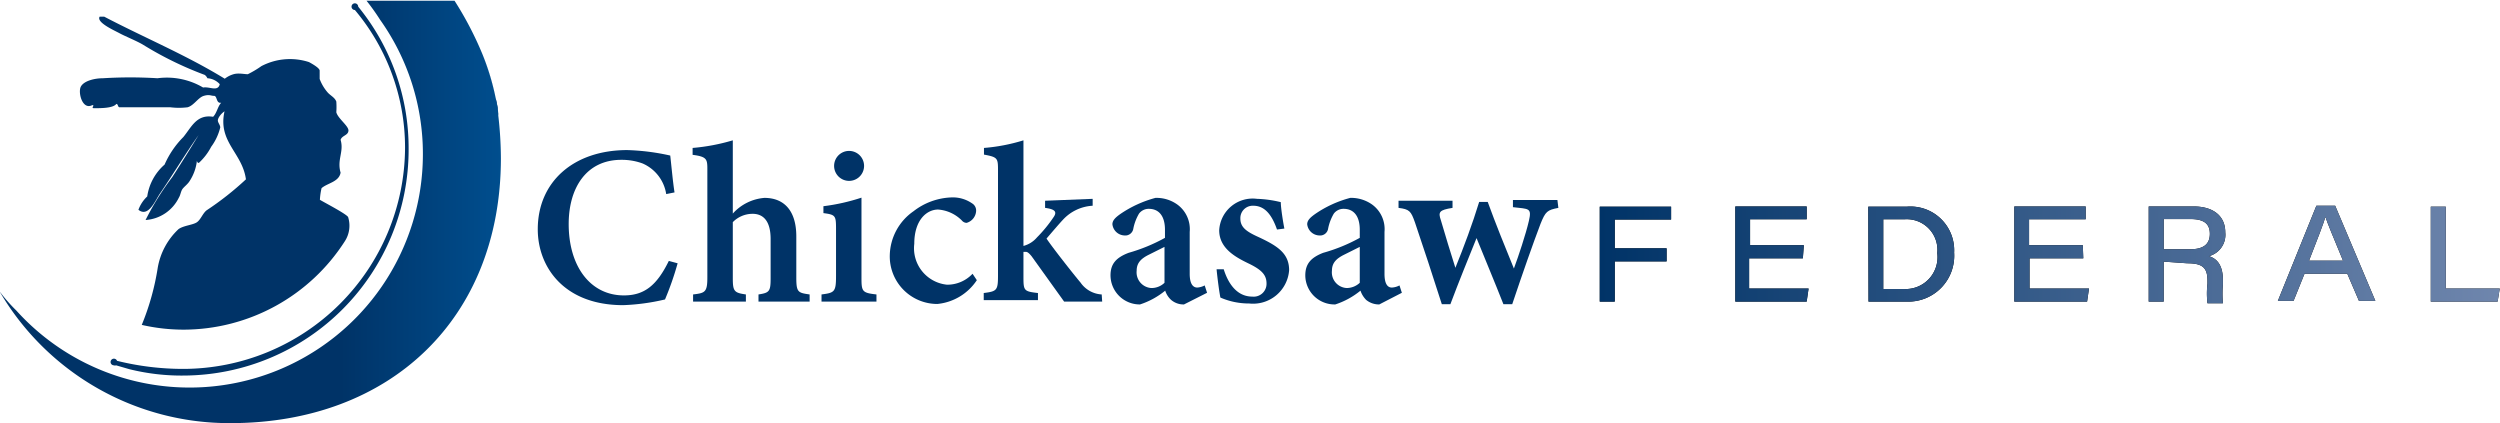 <svg xmlns="http://www.w3.org/2000/svg" xmlns:xlink="http://www.w3.org/1999/xlink" viewBox="0 0 105.11 17.79"><defs><style>.a{fill:url(#a);}.b,.c{fill:#003367;}.c{fill-rule:evenodd;}.d{fill:url(#h);}.e{fill:url(#i);}.f{fill:url(#j);}.g{fill:url(#k);}</style><linearGradient id="a" x1="162.61" y1="31.98" x2="200.45" y2="31.98" gradientTransform="translate(-52.04 43.19)" gradientUnits="userSpaceOnUse"><stop offset="0" stop-color="#003367"/><stop offset="1" stop-color="#6f86ad"/></linearGradient><linearGradient id="h" x1="63.58" y1="67.67" x2="64.14" y2="67.67" gradientUnits="userSpaceOnUse"><stop offset="0.68" stop-color="#003367"/><stop offset="1" stop-color="#004e8e"/></linearGradient><linearGradient id="i" x1="19.1" y1="0.01" x2="19.11" y2="0.01" xlink:href="#h"/><linearGradient id="j" x1="64.15" y1="68.98" x2="64.26" y2="68.98" xlink:href="#h"/><linearGradient id="k" x1="43.31" y1="73.38" x2="64.36" y2="73.38" xlink:href="#h"/></defs><path d="M110.57,73.18h3v.54H111.2v1.21h2.18v.55H111.2v1.69h-.63Z" transform="translate(-43.31 -64.49)"/><path d="M119.11,75.35h-2.26v1.27h2.5l-.08.55h-3v-4h3v.54h-2.38V74.8h2.26Z" transform="translate(-43.31 -64.49)"/><path d="M121.86,73.18h1.61a1.84,1.84,0,0,1,2,1.93,1.93,1.93,0,0,1-2,2.06h-1.6Zm.63,3.46h.85a1.34,1.34,0,0,0,1.42-1.51,1.29,1.29,0,0,0-1.38-1.42h-.89Z" transform="translate(-43.31 -64.49)"/><path d="M130.9,75.35h-2.26v1.27h2.5l-.08.55H128v-4h3v.54h-2.38V74.8h2.26Z" transform="translate(-43.31 -64.49)"/><path d="M134.28,75.49v1.68h-.63v-4h1.89c.81,0,1.33.39,1.33,1.09a.93.93,0,0,1-.69,1c.23.07.59.26.59,1v.18a4.55,4.55,0,0,0,0,.8h-.65a3.57,3.57,0,0,1,0-.82v-.13c0-.54-.2-.73-.85-.73Zm0-.52h1.11c.56,0,.83-.21.83-.65s-.27-.62-.82-.62h-1.12Z" transform="translate(-43.31 -64.49)"/><path d="M140.2,76l-.46,1.14h-.66l1.62-4h.79l1.69,4h-.69L142,76Zm1.62-.55c-.44-1.06-.65-1.57-.74-1.84h0c-.08.27-.33.93-.69,1.84Z" transform="translate(-43.31 -64.49)"/><path d="M145.51,73.18h.63v3.44h2.27l-.09.55h-2.81Z" transform="translate(-43.31 -64.49)"/><path class="a" d="M110.57,73.18h3v.54H111.2v1.21h2.18v.55H111.2v1.69h-.63Z" transform="translate(-43.31 -64.49)"/><path class="a" d="M119.11,75.35h-2.26v1.27h2.5l-.08.55h-3v-4h3v.54h-2.38V74.8h2.26Z" transform="translate(-43.31 -64.49)"/><path class="a" d="M121.86,73.18h1.61a1.84,1.84,0,0,1,2,1.93,1.93,1.93,0,0,1-2,2.06h-1.6Zm.63,3.46h.85a1.34,1.34,0,0,0,1.42-1.51,1.29,1.29,0,0,0-1.38-1.42h-.89Z" transform="translate(-43.31 -64.49)"/><path class="a" d="M130.9,75.35h-2.26v1.27h2.5l-.08.55H128v-4h3v.54h-2.38V74.8h2.26Z" transform="translate(-43.31 -64.49)"/><path class="a" d="M134.28,75.49v1.68h-.63v-4h1.89c.81,0,1.33.39,1.33,1.09a.93.93,0,0,1-.69,1c.23.07.59.26.59,1v.18a4.55,4.55,0,0,0,0,.8h-.65a3.57,3.57,0,0,1,0-.82v-.13c0-.54-.2-.73-.85-.73Zm0-.52h1.11c.56,0,.83-.21.83-.65s-.27-.62-.82-.62h-1.12Z" transform="translate(-43.31 -64.49)"/><path class="a" d="M140.2,76l-.46,1.14h-.66l1.62-4h.79l1.69,4h-.69L142,76Zm1.62-.55c-.44-1.06-.65-1.57-.74-1.84h0c-.08.27-.33.93-.69,1.84Z" transform="translate(-43.31 -64.49)"/><path class="a" d="M145.51,73.18h.63v3.44h2.27l-.09.55h-2.81Z" transform="translate(-43.31 -64.49)"/><path class="b" d="M57.81,74.63a1.2,1.2,0,0,0,.14-1c0-.11-1.07-.66-1.19-.74a2.73,2.73,0,0,1,.07-.49c.26-.22.73-.26.8-.65-.16-.55.15-.88,0-1.38.06-.19.31-.18.33-.38s-.44-.51-.51-.78a3.29,3.29,0,0,0,0-.45c-.07-.18-.25-.25-.37-.39a1.84,1.84,0,0,1-.33-.56c0-.1,0-.24,0-.35s-.32-.29-.45-.36a2.59,2.59,0,0,0-2,.17,4.23,4.23,0,0,1-.57.34c-.16,0-.39-.06-.6,0a1.08,1.08,0,0,0-.37.19c-1.63-1-3.39-1.73-5.07-2.61l-.19,0c-.15.24.6.57.84.7s.74.33,1,.49a14.61,14.61,0,0,0,2.58,1.26.38.38,0,0,1,.11.14.76.76,0,0,1,.52.25c-.08.33-.43.09-.7.14a3,3,0,0,0-1.92-.39,18.38,18.38,0,0,0-2.29,0c-.36,0-.8.11-.93.35s.06,1,.48.78c.13,0-.07.12.06.13.3,0,.82,0,.95-.18.09,0,.05.16.16.14.75,0,1.46,0,2.11,0A2.91,2.91,0,0,0,51.2,69c.27-.08.44-.41.68-.48s.29,0,.43,0,.08.33.3.29c-.15.16-.18.43-.34.59-.69-.11-.9.42-1.25.85a3.79,3.79,0,0,0-.79,1.16,2.19,2.19,0,0,0-.73,1.34,1.45,1.45,0,0,0-.37.56c.42.34.71-.4.91-.69.54-.79,1.12-1.75,1.62-2.45-.35.57-.72,1.17-1.11,1.77a11.52,11.52,0,0,0-1.12,1.8,1.68,1.68,0,0,0,1.4-.94c.07-.11.08-.26.15-.36s.23-.21.31-.35a1.94,1.94,0,0,0,.3-.85s0,.1.08.1a2.49,2.49,0,0,0,.52-.68,2.28,2.28,0,0,0,.38-.81c0-.11-.11-.21-.1-.31s.13-.27.28-.37c-.29,1.29.75,1.74.9,2.86A12.59,12.59,0,0,1,52,73.33c-.17.13-.25.4-.42.51s-.54.13-.76.28a2.89,2.89,0,0,0-.88,1.64,10.58,10.58,0,0,1-.67,2.39,7.91,7.91,0,0,0,1.76.2A8.07,8.07,0,0,0,57.81,74.63Z" transform="translate(-43.31 -64.49)"/><path class="c" d="M58.37,64.77l0,0v0a.14.14,0,1,0-.28,0,.14.14,0,0,0,.14.14h0a9,9,0,0,1,2.11,5.79A9.34,9.34,0,0,1,51,80a11.55,11.55,0,0,1-2.77-.34.14.14,0,1,0-.13.19.12.12,0,0,0,.09,0l.55.16a9.09,9.09,0,0,0,2.32.27,9.5,9.5,0,0,0,9.43-9.52A9.4,9.4,0,0,0,58.37,64.77Z" transform="translate(-43.31 -64.49)"/><path class="d" d="M63.58,66.74a10.68,10.68,0,0,1,.56,1.85A10,10,0,0,0,63.58,66.74Z" transform="translate(-43.31 -64.49)"/><polygon class="e" points="19.1 0 19.1 0 19.11 0.01 19.1 0"/><path class="f" d="M64.24,69.12c0-.17-.06-.34-.09-.51,0,.24.08.49.11.74C64.25,69.27,64.25,69.2,64.24,69.12Z" transform="translate(-43.31 -64.49)"/><path class="g" d="M64.26,69.35c0-.25-.06-.5-.11-.74v0a10.68,10.68,0,0,0-.56-1.85,14.32,14.32,0,0,0-1.17-2.24H58.72a9.23,9.23,0,0,1,.57.8,9.72,9.72,0,0,1,1.8,5.65A9.81,9.81,0,0,1,44,77.55a7,7,0,0,1-.71-.81A11.19,11.19,0,0,0,53,82.28c6.72,0,11.37-4.4,11.37-11.14A16,16,0,0,0,64.26,69.35Z" transform="translate(-43.31 -64.49)"/><path class="b" d="M71.8,75.56a12.61,12.61,0,0,1-.53,1.52,9,9,0,0,1-1.76.24c-2.49,0-3.59-1.61-3.59-3.19,0-2,1.51-3.33,3.76-3.33a9.44,9.44,0,0,1,1.81.23c.05.44.11,1.11.18,1.55l-.35.07a1.68,1.68,0,0,0-1-1.29,2.52,2.52,0,0,0-.89-.15c-1.46,0-2.21,1.17-2.21,2.7,0,1.79.92,3,2.32,3,.87,0,1.39-.43,1.89-1.45Z" transform="translate(-43.31 -64.49)"/><path class="b" d="M75.2,77.17v-.3c.46-.07.51-.13.51-.68V74.54c0-.76-.31-1.07-.78-1.06a1.16,1.16,0,0,0-.81.35v2.36c0,.55.06.61.55.68v.3H72.45v-.3c.5-.06.6-.09.6-.71V71.65c0-.46,0-.57-.62-.65v-.29a8.34,8.34,0,0,0,1.69-.32v3.08a2,2,0,0,1,1.33-.66c.82,0,1.34.53,1.34,1.62v1.73c0,.62.07.64.56.71v.3Z" transform="translate(-43.31 -64.49)"/><path class="b" d="M77.85,77.17v-.3c.55-.07.61-.11.61-.78V74.18c0-.62,0-.66-.53-.73v-.29a8.35,8.35,0,0,0,1.6-.36v3.29c0,.65,0,.71.63.78v.3Zm1.08-5.08a.63.63,0,0,1,0-1.25.63.63,0,1,1,0,1.25Z" transform="translate(-43.31 -64.49)"/><path class="b" d="M84.38,76.27a2.25,2.25,0,0,1-1.66,1,2,2,0,0,1-2-2.05,2.31,2.31,0,0,1,1-1.85,2.75,2.75,0,0,1,1.6-.58,1.42,1.42,0,0,1,.86.25.35.35,0,0,1,.17.32.55.55,0,0,1-.4.5.27.27,0,0,1-.2-.1,1.57,1.57,0,0,0-1-.46c-.46,0-1,.42-1,1.44a1.54,1.54,0,0,0,1.38,1.72A1.46,1.46,0,0,0,84.2,76Z" transform="translate(-43.31 -64.49)"/><path class="b" d="M89.65,77.17l-1.6,0-1.37-1.91c-.1-.12-.16-.17-.22-.18h-.12v1c0,.63,0,.66.61.73v.3H84.67v-.3c.55-.07.6-.11.6-.73V71.69c0-.55,0-.59-.59-.7v-.28a7.64,7.64,0,0,0,1.66-.32v4.44a1.12,1.12,0,0,0,.57-.36,5.79,5.79,0,0,0,.71-.87c.15-.23,0-.32-.37-.37v-.3l2-.08v.29a1.83,1.83,0,0,0-1.25.59c-.16.17-.45.51-.69.79.22.34,1.15,1.52,1.43,1.85a1.16,1.16,0,0,0,.89.5Z" transform="translate(-43.31 -64.49)"/><path class="b" d="M93.09,77.29a.8.8,0,0,1-.54-.19.89.89,0,0,1-.25-.39,3.25,3.25,0,0,1-1.06.58A1.23,1.23,0,0,1,90,76.07c0-.49.24-.75.76-.95a7.22,7.22,0,0,0,1.53-.63v-.34c0-.56-.24-.88-.68-.88a.51.51,0,0,0-.41.2,2,2,0,0,0-.24.63.34.34,0,0,1-.37.29.53.53,0,0,1-.51-.47c0-.16.12-.28.33-.43a4.81,4.81,0,0,1,1.48-.68,1.5,1.5,0,0,1,.92.28,1.28,1.28,0,0,1,.52,1.15V76c0,.46.16.58.32.58a.77.77,0,0,0,.31-.09l.1.31Zm-.82-2.42-.66.33c-.32.16-.51.34-.51.67a.66.66,0,0,0,.62.73.79.79,0,0,0,.55-.22Z" transform="translate(-43.31 -64.49)"/><path class="b" d="M97,74.14c-.22-.63-.52-1-1-1a.52.52,0,0,0-.54.54c0,.37.26.55.77.78.79.37,1.28.68,1.28,1.39a1.52,1.52,0,0,1-1.68,1.4A3,3,0,0,1,94.62,77c-.05-.24-.13-.86-.16-1.19l.3,0c.19.61.56,1.15,1.2,1.15a.54.54,0,0,0,.6-.55c0-.35-.19-.57-.75-.84s-1.24-.64-1.24-1.4a1.41,1.41,0,0,1,1.59-1.32,4.74,4.74,0,0,1,1,.14c0,.25.1.86.15,1.11Z" transform="translate(-43.31 -64.49)"/><path class="b" d="M101.3,77.29a.85.85,0,0,1-.55-.19,1,1,0,0,1-.24-.39,3.25,3.25,0,0,1-1.06.58,1.23,1.23,0,0,1-1.26-1.22c0-.49.24-.75.75-.95a7.12,7.12,0,0,0,1.54-.63v-.34c0-.56-.24-.88-.68-.88a.51.51,0,0,0-.41.2,2,2,0,0,0-.24.63.34.34,0,0,1-.37.29.53.53,0,0,1-.51-.47c0-.16.12-.28.33-.43a4.7,4.7,0,0,1,1.48-.68,1.52,1.52,0,0,1,.92.28,1.28,1.28,0,0,1,.52,1.15V76c0,.46.15.58.31.58a.77.77,0,0,0,.32-.09l.1.31Zm-.82-2.42-.66.33c-.32.16-.51.34-.51.67a.66.66,0,0,0,.62.73.81.81,0,0,0,.55-.22Z" transform="translate(-43.31 -64.49)"/><path class="b" d="M108.83,73.23c-.47.09-.54.15-.75.67-.32.84-.75,2.07-1.19,3.38h-.37c-.37-.94-.77-1.89-1.13-2.78-.36.89-.74,1.82-1.1,2.78h-.36c-.37-1.17-.76-2.34-1.13-3.44-.17-.48-.23-.55-.69-.61v-.3h2.27v.3c-.56.09-.61.17-.49.52.19.66.41,1.36.61,2,.36-.89.72-1.85,1-2.77h.36c.33.91.72,1.87,1.1,2.8.19-.51.5-1.44.63-2s0-.5-.67-.58v-.3h1.87Z" transform="translate(-43.31 -64.49)"/></svg>